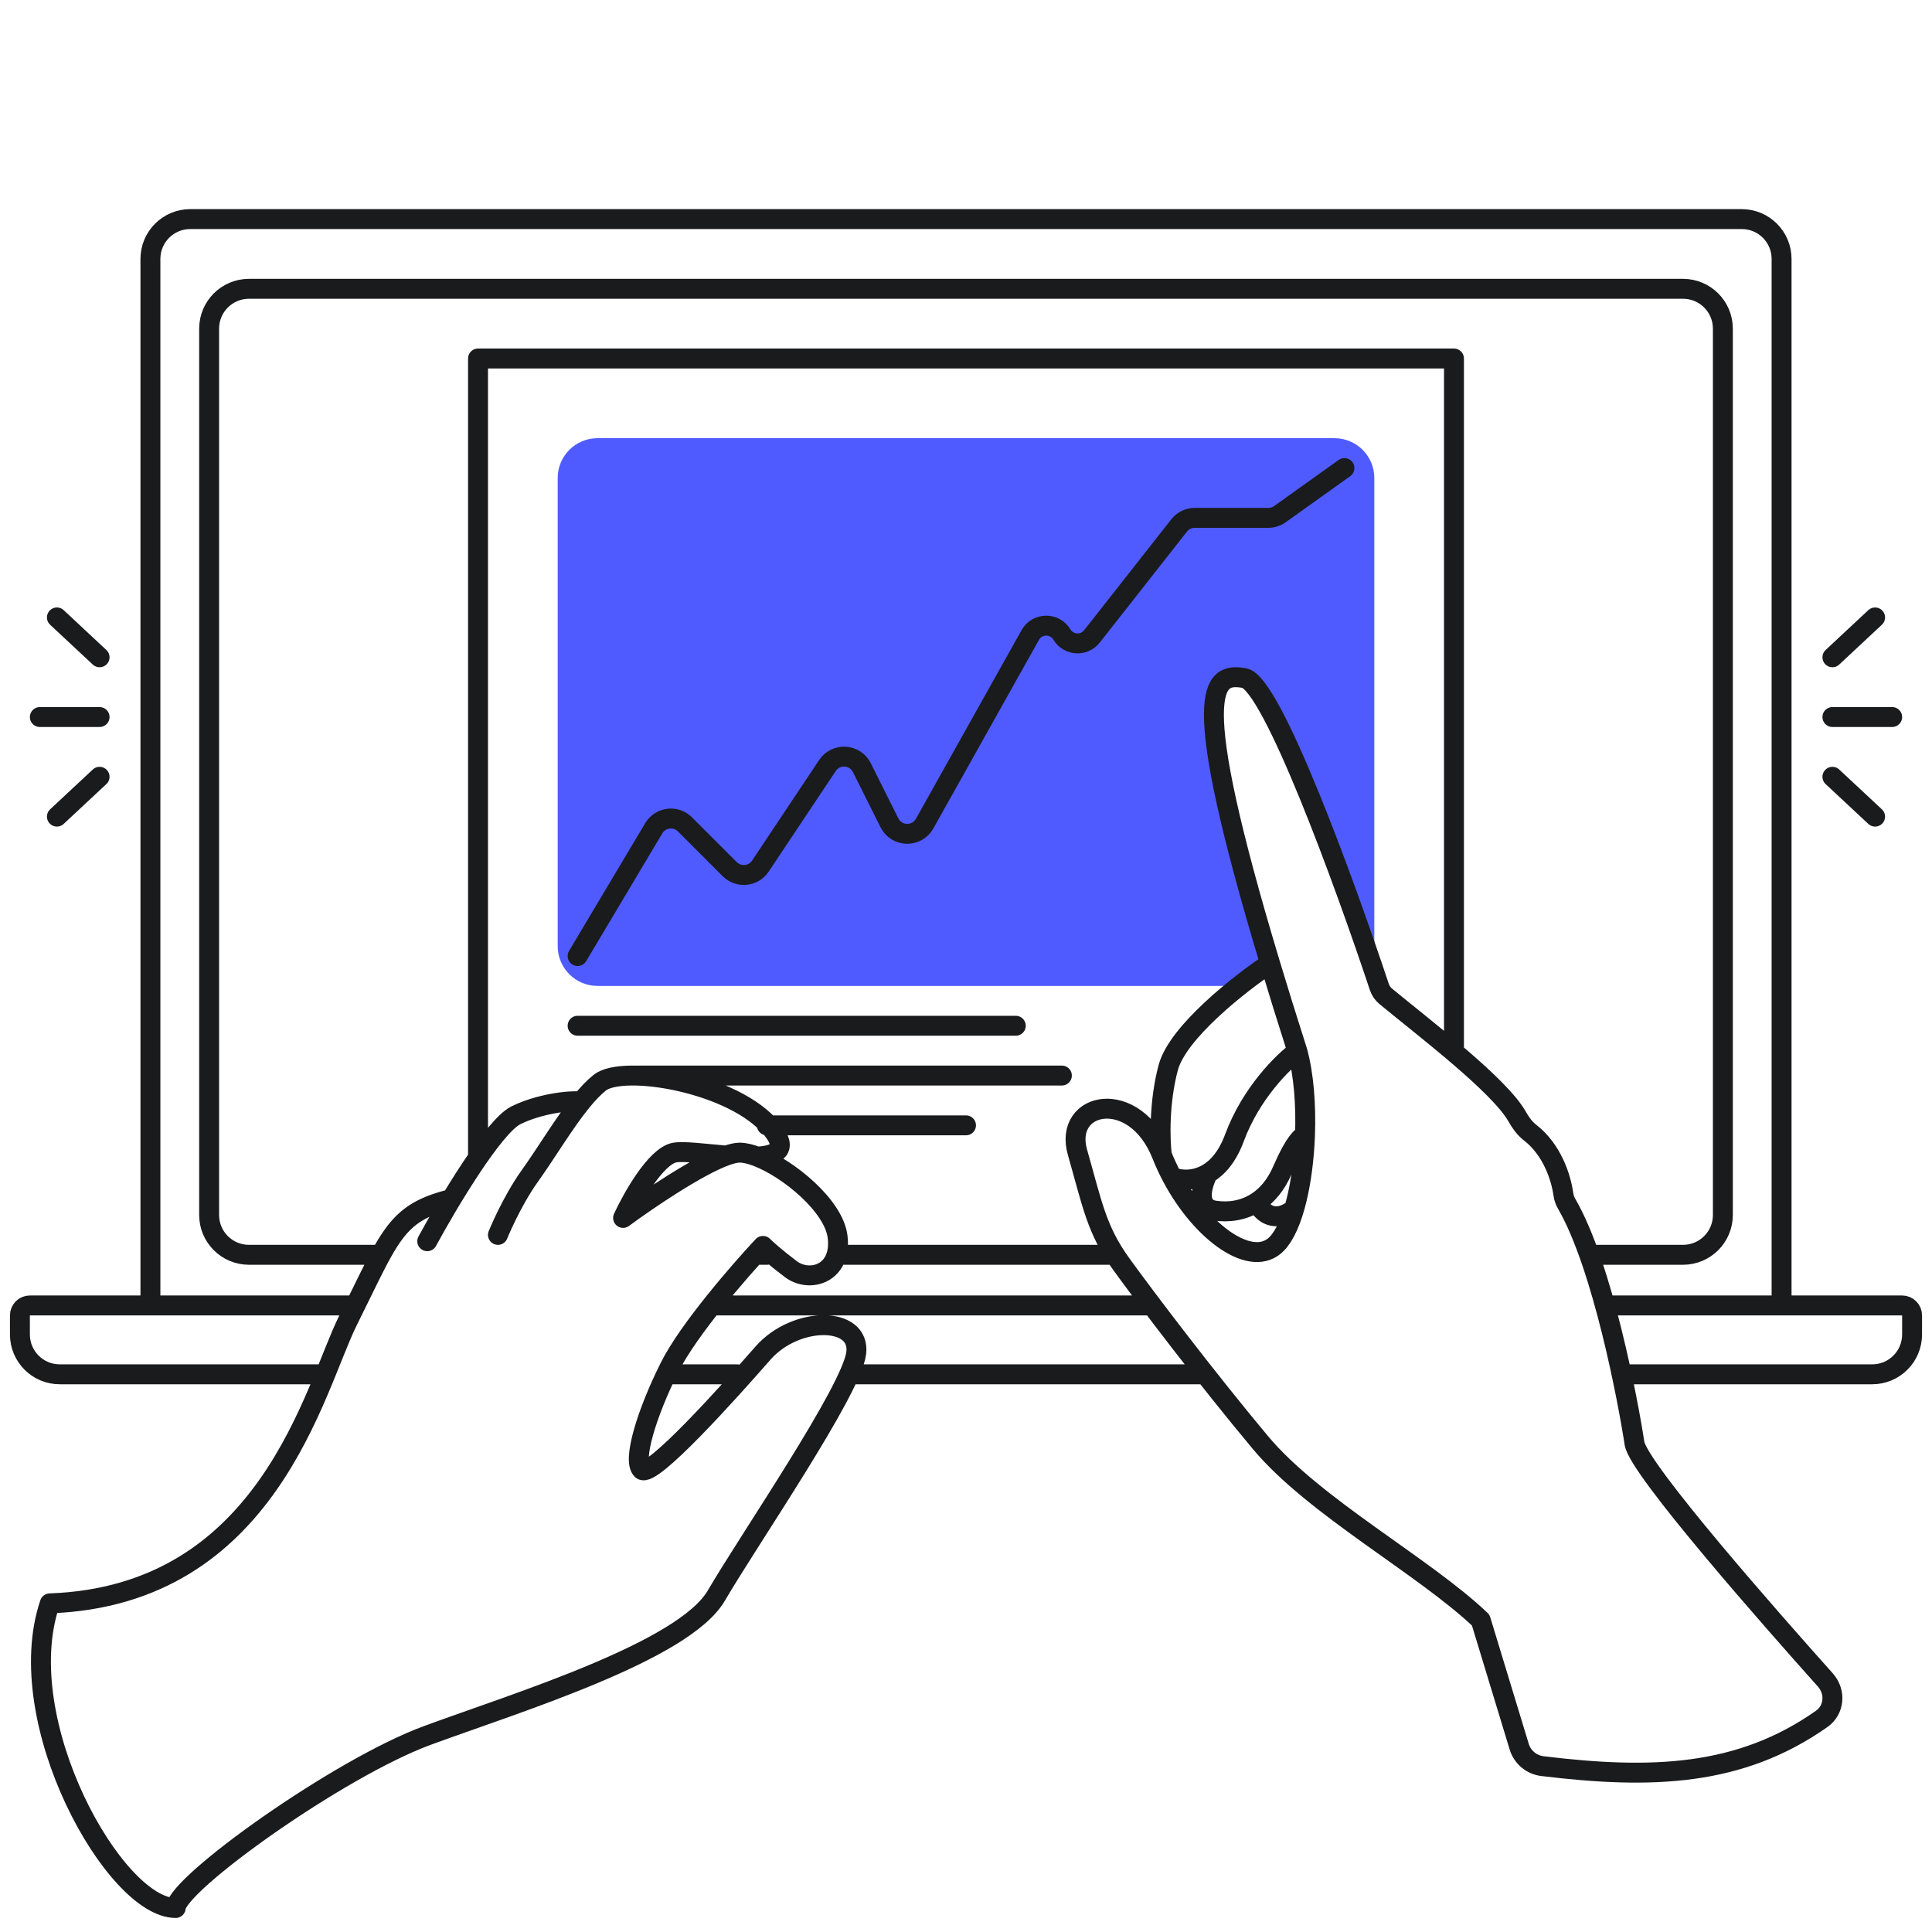 <?xml version="1.0" encoding="UTF-8"?> <svg xmlns="http://www.w3.org/2000/svg" width="97" height="97" viewBox="0 0 97 97" fill="none"><path d="M67 22C68.105 22 69 22.895 69 24V47.5C69 47.775 68.944 48.038 68.844 48.277C68.396 46.684 67.3 43 66.5 41C65.7 39 63.5 35.5 62.5 34C62.167 34 61.4 34.2 61 35C60.6 35.8 62.5 44.333 63.5 48.5L62 49.5H30C28.895 49.5 28 48.605 28 47.5V24C28 22.895 28.895 22 30 22H67Z" fill="#4F5BFF"></path><path d="M7.552 65.542V13C7.552 11.895 8.447 11 9.552 11H87.448C88.553 11 89.448 11.895 89.448 13V65.542M7.552 65.542H1.5C1.224 65.542 1 65.766 1 66.042V67C1 68.105 1.895 69 3 69H16M7.552 65.542H17.5M89.448 65.542H95.5C95.776 65.542 96 65.766 96 66.042V67C96 68.105 95.105 69 94 69H81.417M89.448 65.542H80.581M42.716 69H60.508M33.5 69H37M38.5 63H38M42 63H55.977M19 63H12.5C11.395 63 10.5 62.105 10.5 61V16.5C10.5 15.395 11.395 14.5 12.5 14.5H84.5C85.605 14.5 86.5 15.395 86.5 16.5V61C86.5 62.105 85.605 63 84.5 63H79.79M36 65.542H57.837M22.621 60.211C19.812 60.914 19.578 62.084 17.471 66.298C15.785 69.669 13.5 80.11 2.5 80.5C0.493 86.441 5.765 95.802 8.821 95.795C8.895 94.568 17.003 88.772 21.451 87.133C25.899 85.495 34.326 82.919 35.965 80.11C37.604 77.301 42.754 69.81 42.988 67.937C43.222 66.064 39.945 66.064 38.306 67.937C36.667 69.81 32.688 74.258 32.219 73.789C31.751 73.321 32.453 70.98 33.624 68.639C34.56 66.766 37.136 63.801 38.306 62.553C38.462 62.709 38.962 63.161 39.711 63.723C40.647 64.425 42.286 63.957 42.052 62.084C41.858 60.538 39.59 58.672 38.014 58.069M21.451 62.318C22.465 60.446 24.775 56.559 25.899 55.998C27.022 55.436 28.569 55.228 29.193 55.306M29.193 55.306C28.329 56.367 27.465 57.831 26.601 59.041C25.665 60.352 25 62 25 62M29.193 55.306C29.499 54.93 29.806 54.604 30.112 54.359C31.283 53.422 36.901 54.359 38.774 56.7C39.572 57.697 39.011 58.014 38.014 58.069M38.014 58.069C37.682 57.941 37.38 57.87 37.136 57.87C36.96 57.87 36.732 57.924 36.467 58.018M36.467 58.018C35.392 57.929 34.303 57.781 33.858 57.87C32.922 58.058 31.751 60.133 31.283 61.148C32.534 60.226 35.04 58.527 36.467 58.018ZM24 58.125V18H73V52.823M29 48L32.834 41.566C33.175 41.021 33.934 40.934 34.389 41.389L36.638 43.638C37.084 44.084 37.827 44.01 38.177 43.485L41.544 38.434C41.97 37.795 42.927 37.855 43.271 38.541L44.656 41.311C45.015 42.029 46.03 42.053 46.422 41.353L51.727 31.881C52.071 31.266 52.952 31.253 53.314 31.857C53.645 32.409 54.426 32.458 54.823 31.952L59.2 26.382C59.389 26.141 59.679 26 59.986 26H63.679C63.888 26 64.091 25.935 64.261 25.814L67.5 23.5M29 51.5H51M32 54H53.314M38.5 56.5H48.5M58.332 57.986C56.975 54.554 53.363 55.283 54.097 57.853C54.832 60.423 55.048 61.738 56.294 63.463C57.539 65.188 60.589 69.204 63.283 72.428C65.977 75.651 71.508 78.639 74.342 81.341L76.275 87.696C76.434 88.22 76.89 88.605 77.439 88.672C82.937 89.341 87.368 89.185 91.467 86.297C92.112 85.842 92.171 84.934 91.646 84.347C89.082 81.48 82.255 73.746 82.062 72.463C81.762 70.474 80.477 63.568 78.654 60.434C78.566 60.283 78.513 60.116 78.489 59.943C78.372 59.111 77.924 57.715 76.818 56.862C76.547 56.654 76.341 56.36 76.174 56.064C75.286 54.488 71.568 51.668 69.575 50.023C69.423 49.897 69.313 49.735 69.251 49.549C67.509 44.309 63.861 34.3 62.476 34.046C60.867 33.752 59.579 34.471 63.764 48.366M58.332 57.986C58.241 57.263 58.179 55.373 58.655 53.596C59.132 51.82 62.259 49.369 63.764 48.366M58.332 57.986C58.484 58.37 58.657 58.743 58.847 59.099M63.764 48.366C64.168 49.71 64.625 51.178 65.137 52.781M65.137 52.781C64.43 53.294 62.808 54.882 61.979 57.125C61.63 58.069 61.143 58.618 60.645 58.915M65.137 52.781C65.457 53.931 65.578 55.481 65.519 57.018M58.847 59.099C60.349 61.923 62.881 63.73 64.112 62.439C64.942 61.569 65.431 59.307 65.519 57.018M58.847 59.099C59.251 59.26 59.959 59.324 60.645 58.915M60.645 58.915C60.352 59.477 60.012 60.636 60.998 60.782C61.694 60.886 62.447 60.781 63.106 60.352M65.519 57.018C65.396 57.005 64.998 57.33 64.393 58.737C64.064 59.502 63.613 60.023 63.106 60.352M63.106 60.352C63.279 60.769 63.867 61.443 64.835 60.806M5 33L2.857 31M5 36H2M5 39L2.857 41M92 33L94.143 31M92 36H95M92 39L94.143 41" stroke="#1A1B1C" stroke-linecap="round" stroke-linejoin="round"></path></svg> 